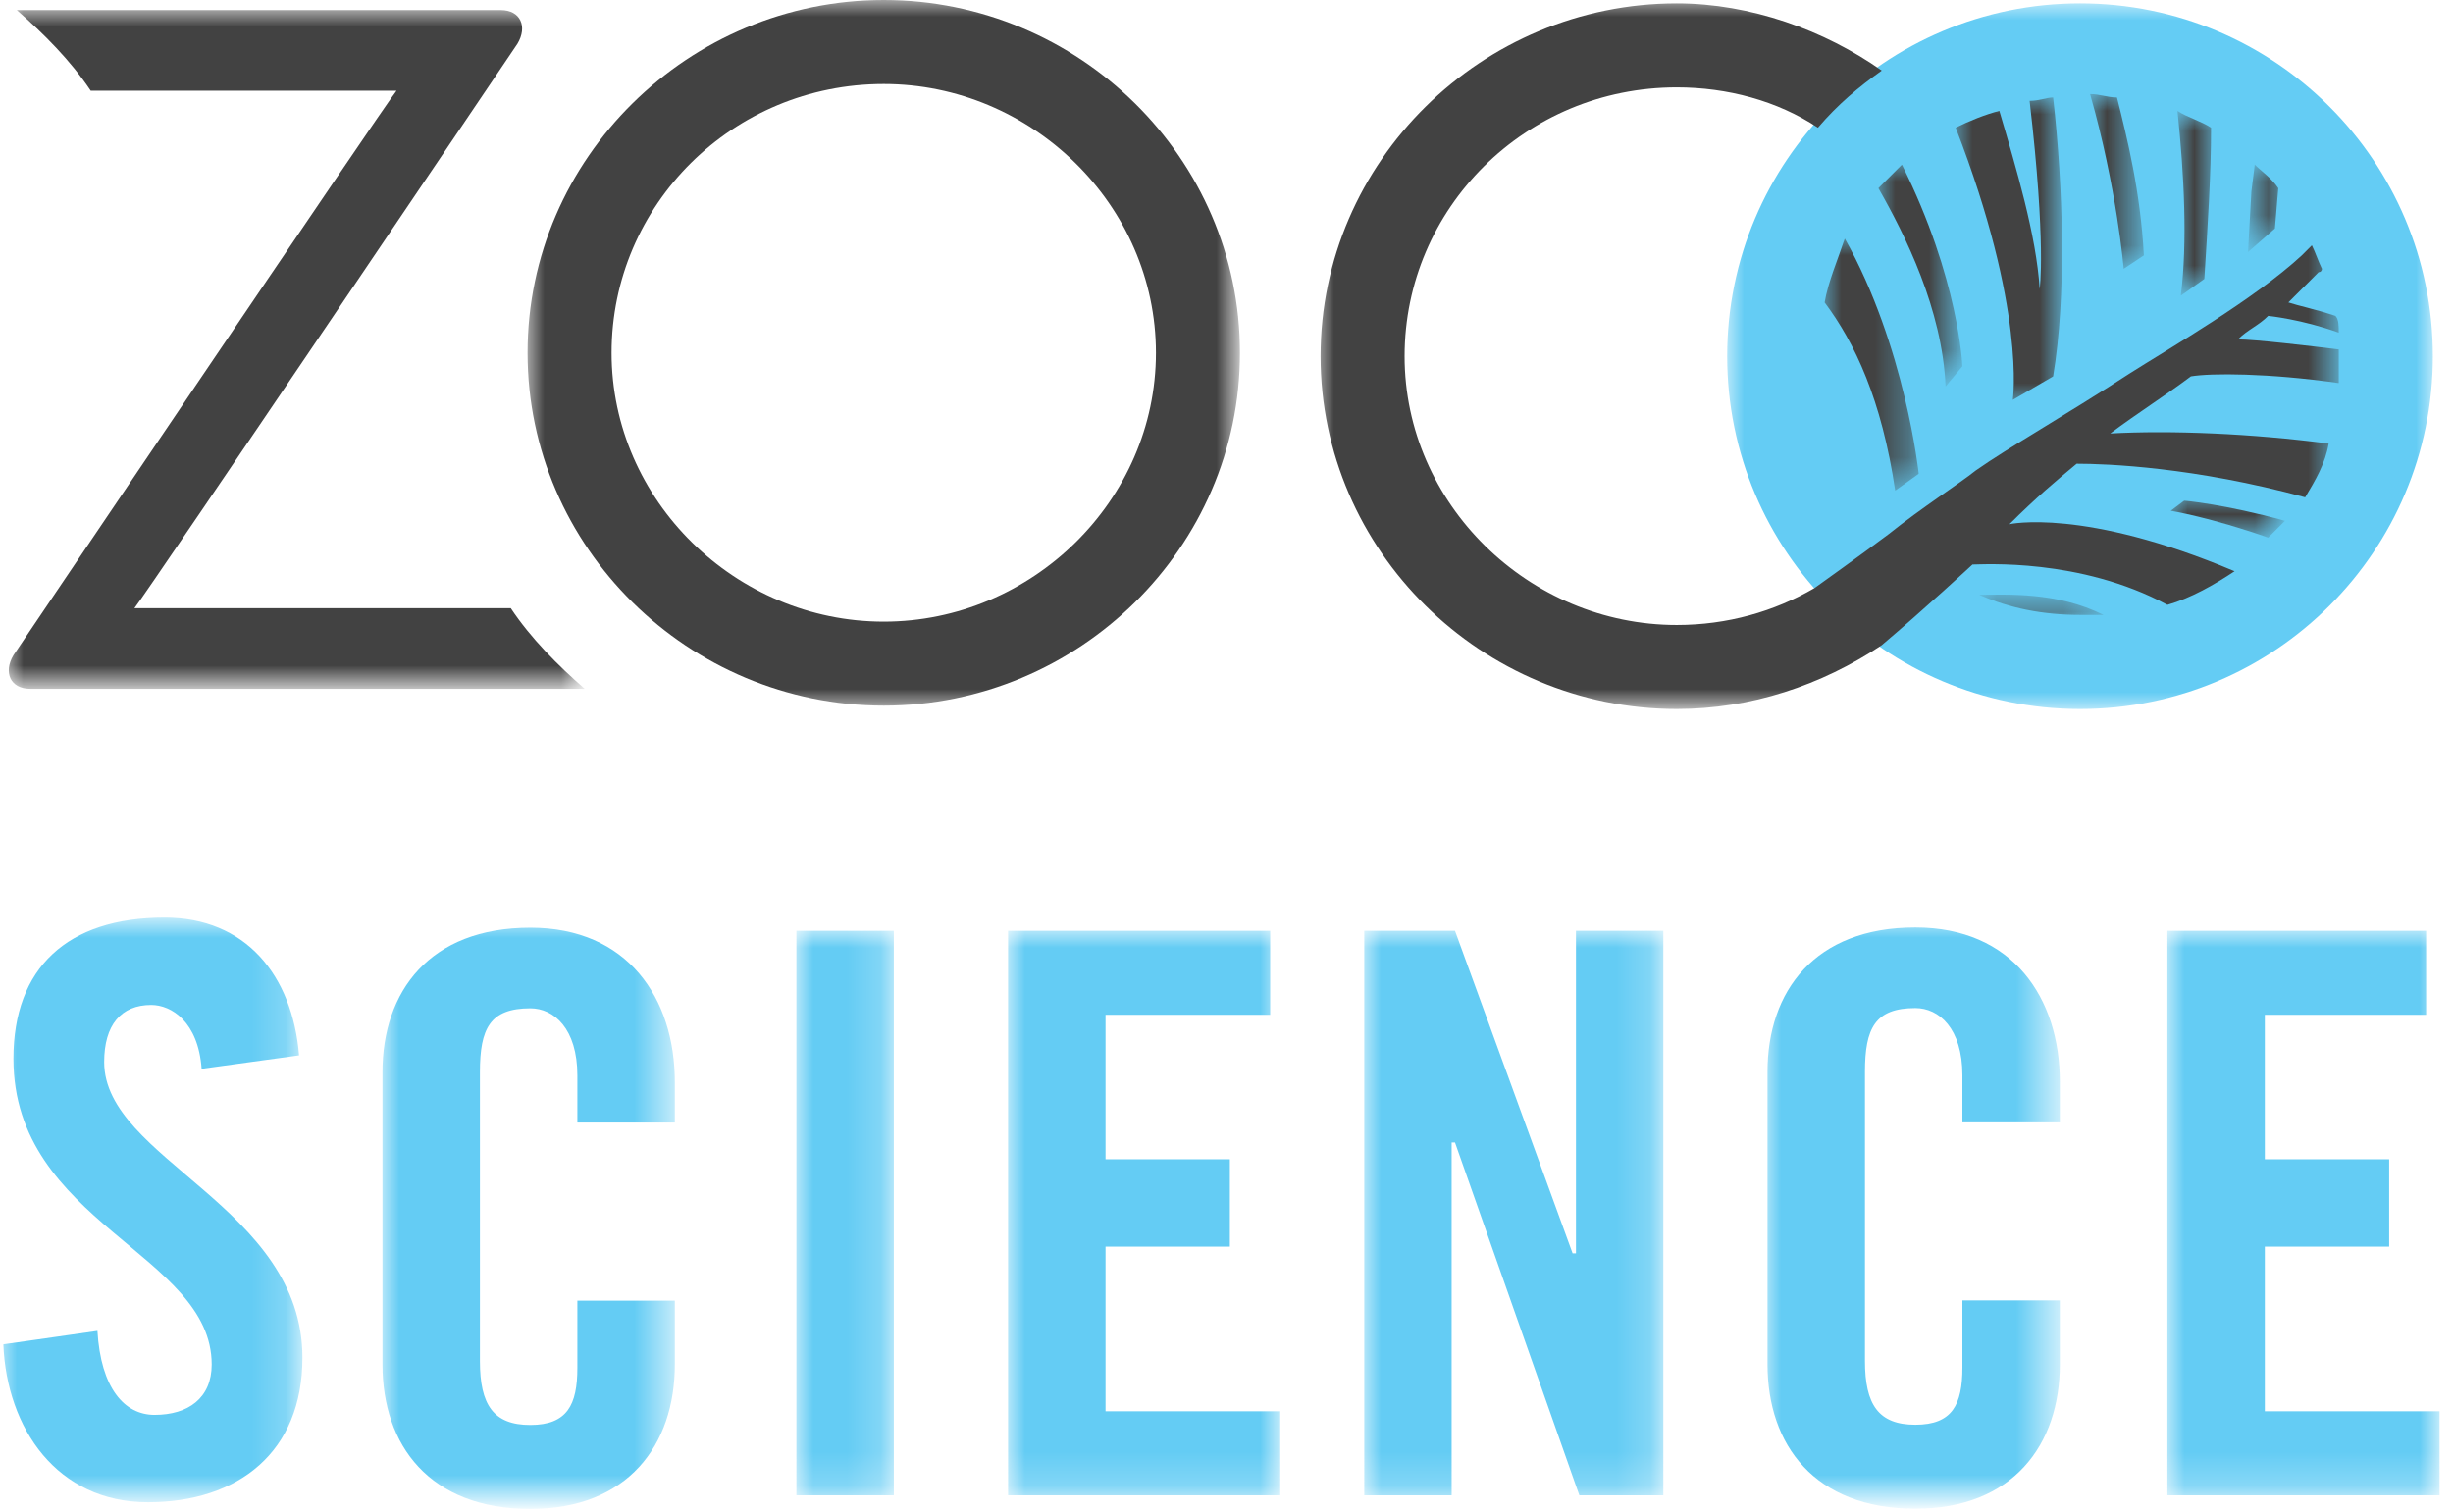 <?xml version="1.0" encoding="utf-8"?>
<!-- Generator: Adobe Illustrator 22.1.0, SVG Export Plug-In . SVG Version: 6.00 Build 0)  -->
<svg version="1.1" id="Layer_1" xmlns="http://www.w3.org/2000/svg" xmlns:xlink="http://www.w3.org/1999/xlink" x="0px" y="0px"
	 viewBox="0 0 73 45" style="enable-background:new 0 0 73 45;" xml:space="preserve">
<style type="text/css">
	.st0{filter:url(#Adobe_OpacityMaskFilter);}
	.st1{fill:#FFFFFF;}
	.st2{mask:url(#mask-2_1_);fill:#64CCF4;}
	.st3{filter:url(#Adobe_OpacityMaskFilter_1_);}
	.st4{mask:url(#mask-4_1_);fill:#64CCF4;}
	.st5{filter:url(#Adobe_OpacityMaskFilter_2_);}
	.st6{mask:url(#mask-6_1_);fill:#64CCF4;}
	.st7{filter:url(#Adobe_OpacityMaskFilter_3_);}
	.st8{mask:url(#mask-6_2_);fill:#64CCF4;}
	.st9{filter:url(#Adobe_OpacityMaskFilter_4_);}
	.st10{mask:url(#mask-6_3_);fill:#64CCF4;}
	.st11{filter:url(#Adobe_OpacityMaskFilter_5_);}
	.st12{mask:url(#mask-6_4_);fill:#64CCF4;}
	.st13{filter:url(#Adobe_OpacityMaskFilter_6_);}
	.st14{mask:url(#mask-6_5_);fill:#64CCF4;}
	.st15{filter:url(#Adobe_OpacityMaskFilter_7_);}
	.st16{mask:url(#mask-6_6_);fill:#424242;}
	.st17{filter:url(#Adobe_OpacityMaskFilter_8_);}
	.st18{mask:url(#mask-6_7_);fill:#424242;}
	.st19{filter:url(#Adobe_OpacityMaskFilter_9_);}
	.st20{mask:url(#mask-6_8_);fill:#64CCF4;}
	.st21{filter:url(#Adobe_OpacityMaskFilter_10_);}
	.st22{mask:url(#mask-6_9_);fill:#424242;}
	.st23{filter:url(#Adobe_OpacityMaskFilter_11_);}
	.st24{mask:url(#mask-6_10_);fill:#424242;}
	.st25{filter:url(#Adobe_OpacityMaskFilter_12_);}
	.st26{mask:url(#mask-6_11_);fill:#424242;}
	.st27{filter:url(#Adobe_OpacityMaskFilter_13_);}
	.st28{mask:url(#mask-6_12_);fill:#424242;}
	.st29{filter:url(#Adobe_OpacityMaskFilter_14_);}
	.st30{mask:url(#mask-6_13_);fill:#424242;}
	.st31{filter:url(#Adobe_OpacityMaskFilter_15_);}
	.st32{mask:url(#mask-6_14_);fill:#424242;}
	.st33{filter:url(#Adobe_OpacityMaskFilter_16_);}
	.st34{mask:url(#mask-6_15_);fill:#424242;}
	.st35{filter:url(#Adobe_OpacityMaskFilter_17_);}
	.st36{mask:url(#mask-6_16_);fill:#424242;}
	.st37{filter:url(#Adobe_OpacityMaskFilter_18_);}
	.st38{mask:url(#mask-6_17_);fill:#424242;}
	.st39{filter:url(#Adobe_OpacityMaskFilter_19_);}
	.st40{mask:url(#mask-6_18_);fill:#424242;}
</style>
<g id="Group" transform="translate(374, 1347)">
	<g id="Group-3" transform="translate(0, 27.307)">
		<g id="Clip-2">
		</g>
		<defs>
			<filter id="Adobe_OpacityMaskFilter" filterUnits="userSpaceOnUse" x="-374" y="-1346.9" width="8.9" height="17.3">
				<feColorMatrix  type="matrix" values="1 0 0 0 0  0 1 0 0 0  0 0 1 0 0  0 0 0 1 0"/>
			</filter>
		</defs>
		<mask maskUnits="userSpaceOnUse" x="-374" y="-1346.9" width="8.9" height="17.3" id="mask-2_1_">
			<g class="st0">
				<polygon id="path-1_1_" class="st1" points="-374,-1346.9 -365.1,-1346.9 -365.1,-1329.5 -374,-1329.5 				"/>
			</g>
		</mask>
		<path id="Fill-1" class="st2" d="M-368-1342.5c-0.1-1.4-0.9-1.9-1.5-1.9c-0.9,0-1.4,0.6-1.4,1.7c0,2.9,5.9,4.3,5.9,8.8
			c0,2.8-1.9,4.3-4.6,4.3c-2.7,0-4.2-2.2-4.3-4.7l2.8-0.4c0.1,1.7,0.8,2.5,1.7,2.5c1,0,1.7-0.5,1.7-1.5c0-3.3-5.9-4.2-5.9-9.1
			c0-2.7,1.6-4.2,4.5-4.2c2.4,0,3.8,1.7,4,4.1L-368-1342.5z"/>
	</g>
	<g id="Group-6" transform="translate(11.082, 27.307)">
		<g id="Clip-5">
		</g>
		<defs>
			<filter id="Adobe_OpacityMaskFilter_1_" filterUnits="userSpaceOnUse" x="-373.7" y="-1346.9" width="8.7" height="17.3">
				<feColorMatrix  type="matrix" values="1 0 0 0 0  0 1 0 0 0  0 0 1 0 0  0 0 0 1 0"/>
			</filter>
		</defs>
		<mask maskUnits="userSpaceOnUse" x="-373.7" y="-1346.9" width="8.7" height="17.3" id="mask-4_1_">
			<g class="st3">
				<polygon id="path-3_1_" class="st1" points="-373.7,-1346.9 -365,-1346.9 -365,-1329.5 -373.7,-1329.5 				"/>
			</g>
		</mask>
		<path id="Fill-4" class="st4" d="M-367.9-1341v-1.3c0-1.4-0.7-2-1.4-2c-1.2,0-1.5,0.6-1.5,1.9v8.6c0,1.3,0.4,1.9,1.5,1.9
			c1.1,0,1.4-0.6,1.4-1.7v-2h2.9v1.9c0,2.4-1.4,4.3-4.3,4.3c-3,0-4.4-1.9-4.4-4.3v-8.7c0-2.4,1.4-4.3,4.4-4.3c2.9,0,4.3,2.1,4.3,4.6
			v1.2H-367.9z"/>
	</g>
	<defs>
		<filter id="Adobe_OpacityMaskFilter_2_" filterUnits="userSpaceOnUse" x="-350.3" y="-1319.3" width="2.9" height="16.9">
			<feColorMatrix  type="matrix" values="1 0 0 0 0  0 1 0 0 0  0 0 1 0 0  0 0 0 1 0"/>
		</filter>
	</defs>
	<mask maskUnits="userSpaceOnUse" x="-350.3" y="-1319.3" width="2.9" height="16.9" id="mask-6_1_">
		<g class="st5">
			<polygon id="path-5_1_" class="st1" points="-374,-1302.2 -301.4,-1302.2 -301.4,-1347 -374,-1347 			"/>
		</g>
	</mask>
	<polygon id="Fill-7" class="st6" points="-350.3,-1302.5 -347.4,-1302.5 -347.4,-1319.3 -350.3,-1319.3 	"/>
	<defs>
		<filter id="Adobe_OpacityMaskFilter_3_" filterUnits="userSpaceOnUse" x="-344" y="-1319.3" width="8.1" height="16.9">
			<feColorMatrix  type="matrix" values="1 0 0 0 0  0 1 0 0 0  0 0 1 0 0  0 0 0 1 0"/>
		</filter>
	</defs>
	<mask maskUnits="userSpaceOnUse" x="-344" y="-1319.3" width="8.1" height="16.9" id="mask-6_2_">
		<g class="st7">
			<polygon id="path-5_2_" class="st1" points="-374,-1302.2 -301.4,-1302.2 -301.4,-1347 -374,-1347 			"/>
		</g>
	</mask>
	<polygon id="Fill-9" class="st8" points="-344,-1302.5 -344,-1319.3 -336.2,-1319.3 -336.2,-1316.8 -341.1,-1316.8 -341.1,-1312.5 
		-337.4,-1312.5 -337.4,-1309.9 -341.1,-1309.9 -341.1,-1305 -335.9,-1305 -335.9,-1302.5 	"/>
	<defs>
		<filter id="Adobe_OpacityMaskFilter_4_" filterUnits="userSpaceOnUse" x="-333.4" y="-1319.3" width="8.9" height="16.9">
			<feColorMatrix  type="matrix" values="1 0 0 0 0  0 1 0 0 0  0 0 1 0 0  0 0 0 1 0"/>
		</filter>
	</defs>
	<mask maskUnits="userSpaceOnUse" x="-333.4" y="-1319.3" width="8.9" height="16.9" id="mask-6_3_">
		<g class="st9">
			<polygon id="path-5_3_" class="st1" points="-374,-1302.2 -301.4,-1302.2 -301.4,-1347 -374,-1347 			"/>
		</g>
	</mask>
	<polygon id="Fill-10" class="st10" points="-333.4,-1302.5 -333.4,-1319.3 -330.7,-1319.3 -327.2,-1309.7 -327.1,-1309.7 
		-327.1,-1319.3 -324.5,-1319.3 -324.5,-1302.5 -327,-1302.5 -330.7,-1313 -330.8,-1313 -330.8,-1302.5 	"/>
	<defs>
		<filter id="Adobe_OpacityMaskFilter_5_" filterUnits="userSpaceOnUse" x="-321.5" y="-1319.6" width="8.7" height="17.3">
			<feColorMatrix  type="matrix" values="1 0 0 0 0  0 1 0 0 0  0 0 1 0 0  0 0 0 1 0"/>
		</filter>
	</defs>
	<mask maskUnits="userSpaceOnUse" x="-321.5" y="-1319.6" width="8.7" height="17.3" id="mask-6_4_">
		<g class="st11">
			<polygon id="path-5_4_" class="st1" points="-374,-1302.2 -301.4,-1302.2 -301.4,-1347 -374,-1347 			"/>
		</g>
	</mask>
	<path id="Fill-11" class="st12" d="M-315.6-1313.7v-1.3c0-1.4-0.7-2-1.4-2c-1.2,0-1.5,0.6-1.5,1.9v8.6c0,1.3,0.4,1.9,1.5,1.9
		c1.1,0,1.4-0.6,1.4-1.7v-2h2.9v1.9c0,2.4-1.4,4.3-4.3,4.3c-3,0-4.4-1.9-4.4-4.3v-8.7c0-2.4,1.4-4.3,4.4-4.3c2.9,0,4.3,2.1,4.3,4.6
		v1.2H-315.6z"/>
	<defs>
		<filter id="Adobe_OpacityMaskFilter_6_" filterUnits="userSpaceOnUse" x="-309.5" y="-1319.3" width="8.1" height="16.9">
			<feColorMatrix  type="matrix" values="1 0 0 0 0  0 1 0 0 0  0 0 1 0 0  0 0 0 1 0"/>
		</filter>
	</defs>
	<mask maskUnits="userSpaceOnUse" x="-309.5" y="-1319.3" width="8.1" height="16.9" id="mask-6_5_">
		<g class="st13">
			<polygon id="path-5_5_" class="st1" points="-374,-1302.2 -301.4,-1302.2 -301.4,-1347 -374,-1347 			"/>
		</g>
	</mask>
	<polygon id="Fill-12" class="st14" points="-309.5,-1302.5 -309.5,-1319.3 -301.8,-1319.3 -301.8,-1316.8 -306.6,-1316.8 
		-306.6,-1312.5 -302.9,-1312.5 -302.9,-1309.9 -306.6,-1309.9 -306.6,-1305 -301.4,-1305 -301.4,-1302.5 	"/>
	<defs>
		<filter id="Adobe_OpacityMaskFilter_7_" filterUnits="userSpaceOnUse" x="-358.3" y="-1347" width="21.2" height="21.1">
			<feColorMatrix  type="matrix" values="1 0 0 0 0  0 1 0 0 0  0 0 1 0 0  0 0 0 1 0"/>
		</filter>
	</defs>
	<mask maskUnits="userSpaceOnUse" x="-358.3" y="-1347" width="21.2" height="21.1" id="mask-6_6_">
		<g class="st15">
			<polygon id="path-5_6_" class="st1" points="-374,-1302.2 -301.4,-1302.2 -301.4,-1347 -374,-1347 			"/>
		</g>
	</mask>
	<path id="Fill-13" class="st16" d="M-347.7-1328.5c-4.4,0-8.1-3.6-8.1-8c0-4.4,3.6-8,8.1-8c4.4,0,8.1,3.6,8.1,8
		C-339.6-1332.1-343.3-1328.5-347.7-1328.5 M-347.7-1347c-5.8,0-10.6,4.7-10.6,10.5c0,5.8,4.8,10.5,10.6,10.5
		c5.8,0,10.6-4.7,10.6-10.5C-337.1-1342.3-341.9-1347-347.7-1347"/>
	<defs>
		<filter id="Adobe_OpacityMaskFilter_8_" filterUnits="userSpaceOnUse" x="-373.8" y="-1346.7" width="17.1" height="20.2">
			<feColorMatrix  type="matrix" values="1 0 0 0 0  0 1 0 0 0  0 0 1 0 0  0 0 0 1 0"/>
		</filter>
	</defs>
	<mask maskUnits="userSpaceOnUse" x="-373.8" y="-1346.7" width="17.1" height="20.2" id="mask-6_7_">
		<g class="st17">
			<polygon id="path-5_7_" class="st1" points="-374,-1302.2 -301.4,-1302.2 -301.4,-1347 -374,-1347 			"/>
		</g>
	</mask>
	<path id="Fill-14" class="st18" d="M-358.8-1328.9H-370c0.4-0.5,11.4-16.8,11.4-16.8c0.3-0.5,0.1-1-0.5-1h-14.4l0,0
		c0.8,0.7,1.6,1.5,2.2,2.4h9.1c-0.4,0.5-11.4,16.8-11.4,16.8c-0.3,0.5-0.1,1,0.5,1h16.5C-357.4-1327.2-358.2-1328-358.8-1328.9"/>
	<defs>
		<filter id="Adobe_OpacityMaskFilter_9_" filterUnits="userSpaceOnUse" x="-322.6" y="-1346.9" width="21" height="21">
			<feColorMatrix  type="matrix" values="1 0 0 0 0  0 1 0 0 0  0 0 1 0 0  0 0 0 1 0"/>
		</filter>
	</defs>
	<mask maskUnits="userSpaceOnUse" x="-322.6" y="-1346.9" width="21" height="21" id="mask-6_8_">
		<g class="st19">
			<polygon id="path-5_8_" class="st1" points="-374,-1302.2 -301.4,-1302.2 -301.4,-1347 -374,-1347 			"/>
		</g>
	</mask>
	<path id="Fill-15" class="st20" d="M-301.6-1336.4c0,5.8-4.7,10.5-10.5,10.5c-5.8,0-10.5-4.7-10.5-10.5s4.7-10.5,10.5-10.5
		C-306.3-1346.9-301.6-1342.2-301.6-1336.4"/>
	<defs>
		<filter id="Adobe_OpacityMaskFilter_10_" filterUnits="userSpaceOnUse" x="-320" y="-1345" width="1.9" height="1.7">
			<feColorMatrix  type="matrix" values="1 0 0 0 0  0 1 0 0 0  0 0 1 0 0  0 0 0 1 0"/>
		</filter>
	</defs>
	<mask maskUnits="userSpaceOnUse" x="-320" y="-1345" width="1.9" height="1.7" id="mask-6_9_">
		<g class="st21">
			<polygon id="path-5_9_" class="st1" points="-374,-1302.2 -301.4,-1302.2 -301.4,-1347 -374,-1347 			"/>
		</g>
	</mask>
	<path id="Fill-16" class="st22" d="M-320-1343.3L-320-1343.3c0.6-0.7,1.2-1.2,1.9-1.7c0,0,0,0,0,0
		C-318.8-1344.5-319.5-1344-320-1343.3"/>
	<defs>
		<filter id="Adobe_OpacityMaskFilter_11_" filterUnits="userSpaceOnUse" x="-315.1" y="-1329.3" width="3.7" height="0.7">
			<feColorMatrix  type="matrix" values="1 0 0 0 0  0 1 0 0 0  0 0 1 0 0  0 0 0 1 0"/>
		</filter>
	</defs>
	<mask maskUnits="userSpaceOnUse" x="-315.1" y="-1329.3" width="3.7" height="0.7" id="mask-6_10_">
		<g class="st23">
			<polygon id="path-5_10_" class="st1" points="-374,-1302.2 -301.4,-1302.2 -301.4,-1347 -374,-1347 			"/>
		</g>
	</mask>
	<path id="Fill-17" class="st24" d="M-315.1-1329.3c0.9,0.4,1.9,0.6,3,0.6c0.2,0,0.5,0,0.7,0
		C-312.8-1329.4-314.3-1329.3-315.1-1329.3"/>
	<defs>
		<filter id="Adobe_OpacityMaskFilter_12_" filterUnits="userSpaceOnUse" x="-309.4" y="-1332.2" width="3.3" height="1.1">
			<feColorMatrix  type="matrix" values="1 0 0 0 0  0 1 0 0 0  0 0 1 0 0  0 0 0 1 0"/>
		</filter>
	</defs>
	<mask maskUnits="userSpaceOnUse" x="-309.4" y="-1332.2" width="3.3" height="1.1" id="mask-6_11_">
		<g class="st25">
			<polygon id="path-5_11_" class="st1" points="-374,-1302.2 -301.4,-1302.2 -301.4,-1347 -374,-1347 			"/>
		</g>
	</mask>
	<path id="Fill-18" class="st26" d="M-309.4-1331.8c0,0,1.2,0.2,2.9,0.8c0.2-0.2,0.3-0.3,0.5-0.5c-1.8-0.5-3-0.6-3-0.6
		L-309.4-1331.8z"/>
	<defs>
		<filter id="Adobe_OpacityMaskFilter_13_" filterUnits="userSpaceOnUse" x="-334.8" y="-1347" width="30.5" height="21">
			<feColorMatrix  type="matrix" values="1 0 0 0 0  0 1 0 0 0  0 0 1 0 0  0 0 0 1 0"/>
		</filter>
	</defs>
	<mask maskUnits="userSpaceOnUse" x="-334.8" y="-1347" width="30.5" height="21" id="mask-6_12_">
		<g class="st27">
			<polygon id="path-5_12_" class="st1" points="-374,-1302.2 -301.4,-1302.2 -301.4,-1347 -374,-1347 			"/>
		</g>
	</mask>
	<path id="Fill-19" class="st28" d="M-304.4-1335.6c0-0.3,0-0.5,0-0.8c0-0.1,0-0.1,0-0.2c-0.8-0.1-2.5-0.3-3-0.3
		c0.3-0.3,0.6-0.4,0.9-0.7c0,0,1,0.1,2.1,0.5c0-0.2,0-0.4-0.1-0.5c-0.6-0.2-1.1-0.3-1.4-0.4c0.3-0.3,0.6-0.6,0.9-0.9
		c0.1,0,0.1-0.1,0.1-0.1c-0.1-0.2-0.2-0.5-0.3-0.7c-0.1,0.1-0.2,0.2-0.3,0.3c-1.4,1.3-4,2.8-5.1,3.5c-2,1.3-3.6,2.2-4.6,2.9
		c-0.5,0.4-1.6,1.1-2.6,1.9l0,0c-0.8,0.6-2.2,1.6-2.2,1.6c0,0,0,0,0,0c-1.2,0.7-2.6,1.1-4.1,1.1c-4.4,0-8.1-3.6-8.1-8
		c0-4.4,3.6-8,8.1-8c1.5,0,3,0.4,4.2,1.2c0.6-0.7,1.2-1.2,1.9-1.7c-1.7-1.2-3.9-2-6.1-2c-5.8,0-10.6,4.7-10.6,10.5
		c0,5.8,4.8,10.5,10.6,10.5c2.2,0,4.3-0.7,6.1-1.9c0,0,0,0,0,0c1.3-1.1,2.7-2.4,2.7-2.4c0.3,0,3.2-0.2,5.8,1.2c0.7-0.2,1.4-0.6,2-1
		c-4.5-1.9-6.7-1.4-6.7-1.4c0.8-0.8,1.4-1.3,2-1.8c0.9,0,3.5,0.1,6.8,1c0.3-0.5,0.6-1,0.7-1.6c-2.3-0.3-4.7-0.4-6.5-0.3
		c0.8-0.6,1.6-1.1,2.4-1.7C-308.2-1335.9-306.5-1335.9-304.4-1335.6"/>
	<defs>
		<filter id="Adobe_OpacityMaskFilter_14_" filterUnits="userSpaceOnUse" x="-309.2" y="-1343.6" width="1" height="5.4">
			<feColorMatrix  type="matrix" values="1 0 0 0 0  0 1 0 0 0  0 0 1 0 0  0 0 0 1 0"/>
		</filter>
	</defs>
	<mask maskUnits="userSpaceOnUse" x="-309.2" y="-1343.6" width="1" height="5.4" id="mask-6_13_">
		<g class="st29">
			<polygon id="path-5_13_" class="st1" points="-374,-1302.2 -301.4,-1302.2 -301.4,-1347 -374,-1347 			"/>
		</g>
	</mask>
	<path id="Fill-20" class="st30" d="M-309.1-1338.2l0.7-0.5c0.1-1.6,0.2-3.1,0.2-4.5c-0.3-0.2-0.7-0.3-1-0.5
		C-309-1341.8-308.9-1339.8-309.1-1338.2"/>
	<defs>
		<filter id="Adobe_OpacityMaskFilter_15_" filterUnits="userSpaceOnUse" x="-307" y="-1342.1" width="0.9" height="2.6">
			<feColorMatrix  type="matrix" values="1 0 0 0 0  0 1 0 0 0  0 0 1 0 0  0 0 0 1 0"/>
		</filter>
	</defs>
	<mask maskUnits="userSpaceOnUse" x="-307" y="-1342.1" width="0.9" height="2.6" id="mask-6_14_">
		<g class="st31">
			<polygon id="path-5_14_" class="st1" points="-374,-1302.2 -301.4,-1302.2 -301.4,-1347 -374,-1347 			"/>
		</g>
	</mask>
	<path id="Fill-21" class="st32" d="M-306.2-1341.4c-0.2-0.3-0.5-0.5-0.7-0.7l-0.1,0.8l-0.1,1.8l0.8-0.7L-306.2-1341.4z"/>
	<defs>
		<filter id="Adobe_OpacityMaskFilter_16_" filterUnits="userSpaceOnUse" x="-319.7" y="-1339.9" width="2.8" height="7.6">
			<feColorMatrix  type="matrix" values="1 0 0 0 0  0 1 0 0 0  0 0 1 0 0  0 0 0 1 0"/>
		</filter>
	</defs>
	<mask maskUnits="userSpaceOnUse" x="-319.7" y="-1339.9" width="2.8" height="7.6" id="mask-6_15_">
		<g class="st33">
			<polygon id="path-5_15_" class="st1" points="-374,-1302.2 -301.4,-1302.2 -301.4,-1347 -374,-1347 			"/>
		</g>
	</mask>
	<path id="Fill-22" class="st34" d="M-319.7-1338c0.9,1.2,1.7,2.9,2.1,5.6l0.7-0.5c0,0-0.4-3.8-2.2-7
		C-319.3-1339.3-319.6-1338.6-319.7-1338"/>
	<defs>
		<filter id="Adobe_OpacityMaskFilter_17_" filterUnits="userSpaceOnUse" x="-318.1" y="-1342.1" width="2.5" height="6.5">
			<feColorMatrix  type="matrix" values="1 0 0 0 0  0 1 0 0 0  0 0 1 0 0  0 0 0 1 0"/>
		</filter>
	</defs>
	<mask maskUnits="userSpaceOnUse" x="-318.1" y="-1342.1" width="2.5" height="6.5" id="mask-6_16_">
		<g class="st35">
			<polygon id="path-5_16_" class="st1" points="-374,-1302.2 -301.4,-1302.2 -301.4,-1347 -374,-1347 			"/>
		</g>
	</mask>
	<path id="Fill-23" class="st36" d="M-316.1-1335.5l0.5-0.6c0,0-0.1-2.6-1.8-6c-0.2,0.2-0.5,0.5-0.7,0.7
		C-317.3-1340-316.2-1337.8-316.1-1335.5"/>
	<defs>
		<filter id="Adobe_OpacityMaskFilter_18_" filterUnits="userSpaceOnUse" x="-315.8" y="-1344.1" width="3.2" height="9">
			<feColorMatrix  type="matrix" values="1 0 0 0 0  0 1 0 0 0  0 0 1 0 0  0 0 0 1 0"/>
		</filter>
	</defs>
	<mask maskUnits="userSpaceOnUse" x="-315.8" y="-1344.1" width="3.2" height="9" id="mask-6_17_">
		<g class="st37">
			<polygon id="path-5_17_" class="st1" points="-374,-1302.2 -301.4,-1302.2 -301.4,-1347 -374,-1347 			"/>
		</g>
	</mask>
	<path id="Fill-24" class="st38" d="M-314.1-1335.1l1.2-0.7c0.4-2.4,0.3-5.6,0-8.3c-0.2,0-0.4,0.1-0.7,0.1c0.5,4.3,0.3,5.6,0.3,5.6
		c-0.1-1.6-0.7-3.6-1.2-5.3c-0.4,0.1-0.9,0.3-1.3,0.5C-313.7-1337.8-314.1-1335.1-314.1-1335.1"/>
	<defs>
		<filter id="Adobe_OpacityMaskFilter_19_" filterUnits="userSpaceOnUse" x="-311.8" y="-1344.2" width="1.6" height="5.2">
			<feColorMatrix  type="matrix" values="1 0 0 0 0  0 1 0 0 0  0 0 1 0 0  0 0 0 1 0"/>
		</filter>
	</defs>
	<mask maskUnits="userSpaceOnUse" x="-311.8" y="-1344.2" width="1.6" height="5.2" id="mask-6_18_">
		<g class="st39">
			<polygon id="path-5_18_" class="st1" points="-374,-1302.2 -301.4,-1302.2 -301.4,-1347 -374,-1347 			"/>
		</g>
	</mask>
	<path id="Fill-25" class="st40" d="M-310.2-1339.4c-0.1-1.9-0.5-3.5-0.8-4.7c-0.3,0-0.5-0.1-0.8-0.1c0.8,2.8,1,5.2,1,5.2
		L-310.2-1339.4z"/>
</g>
</svg>
